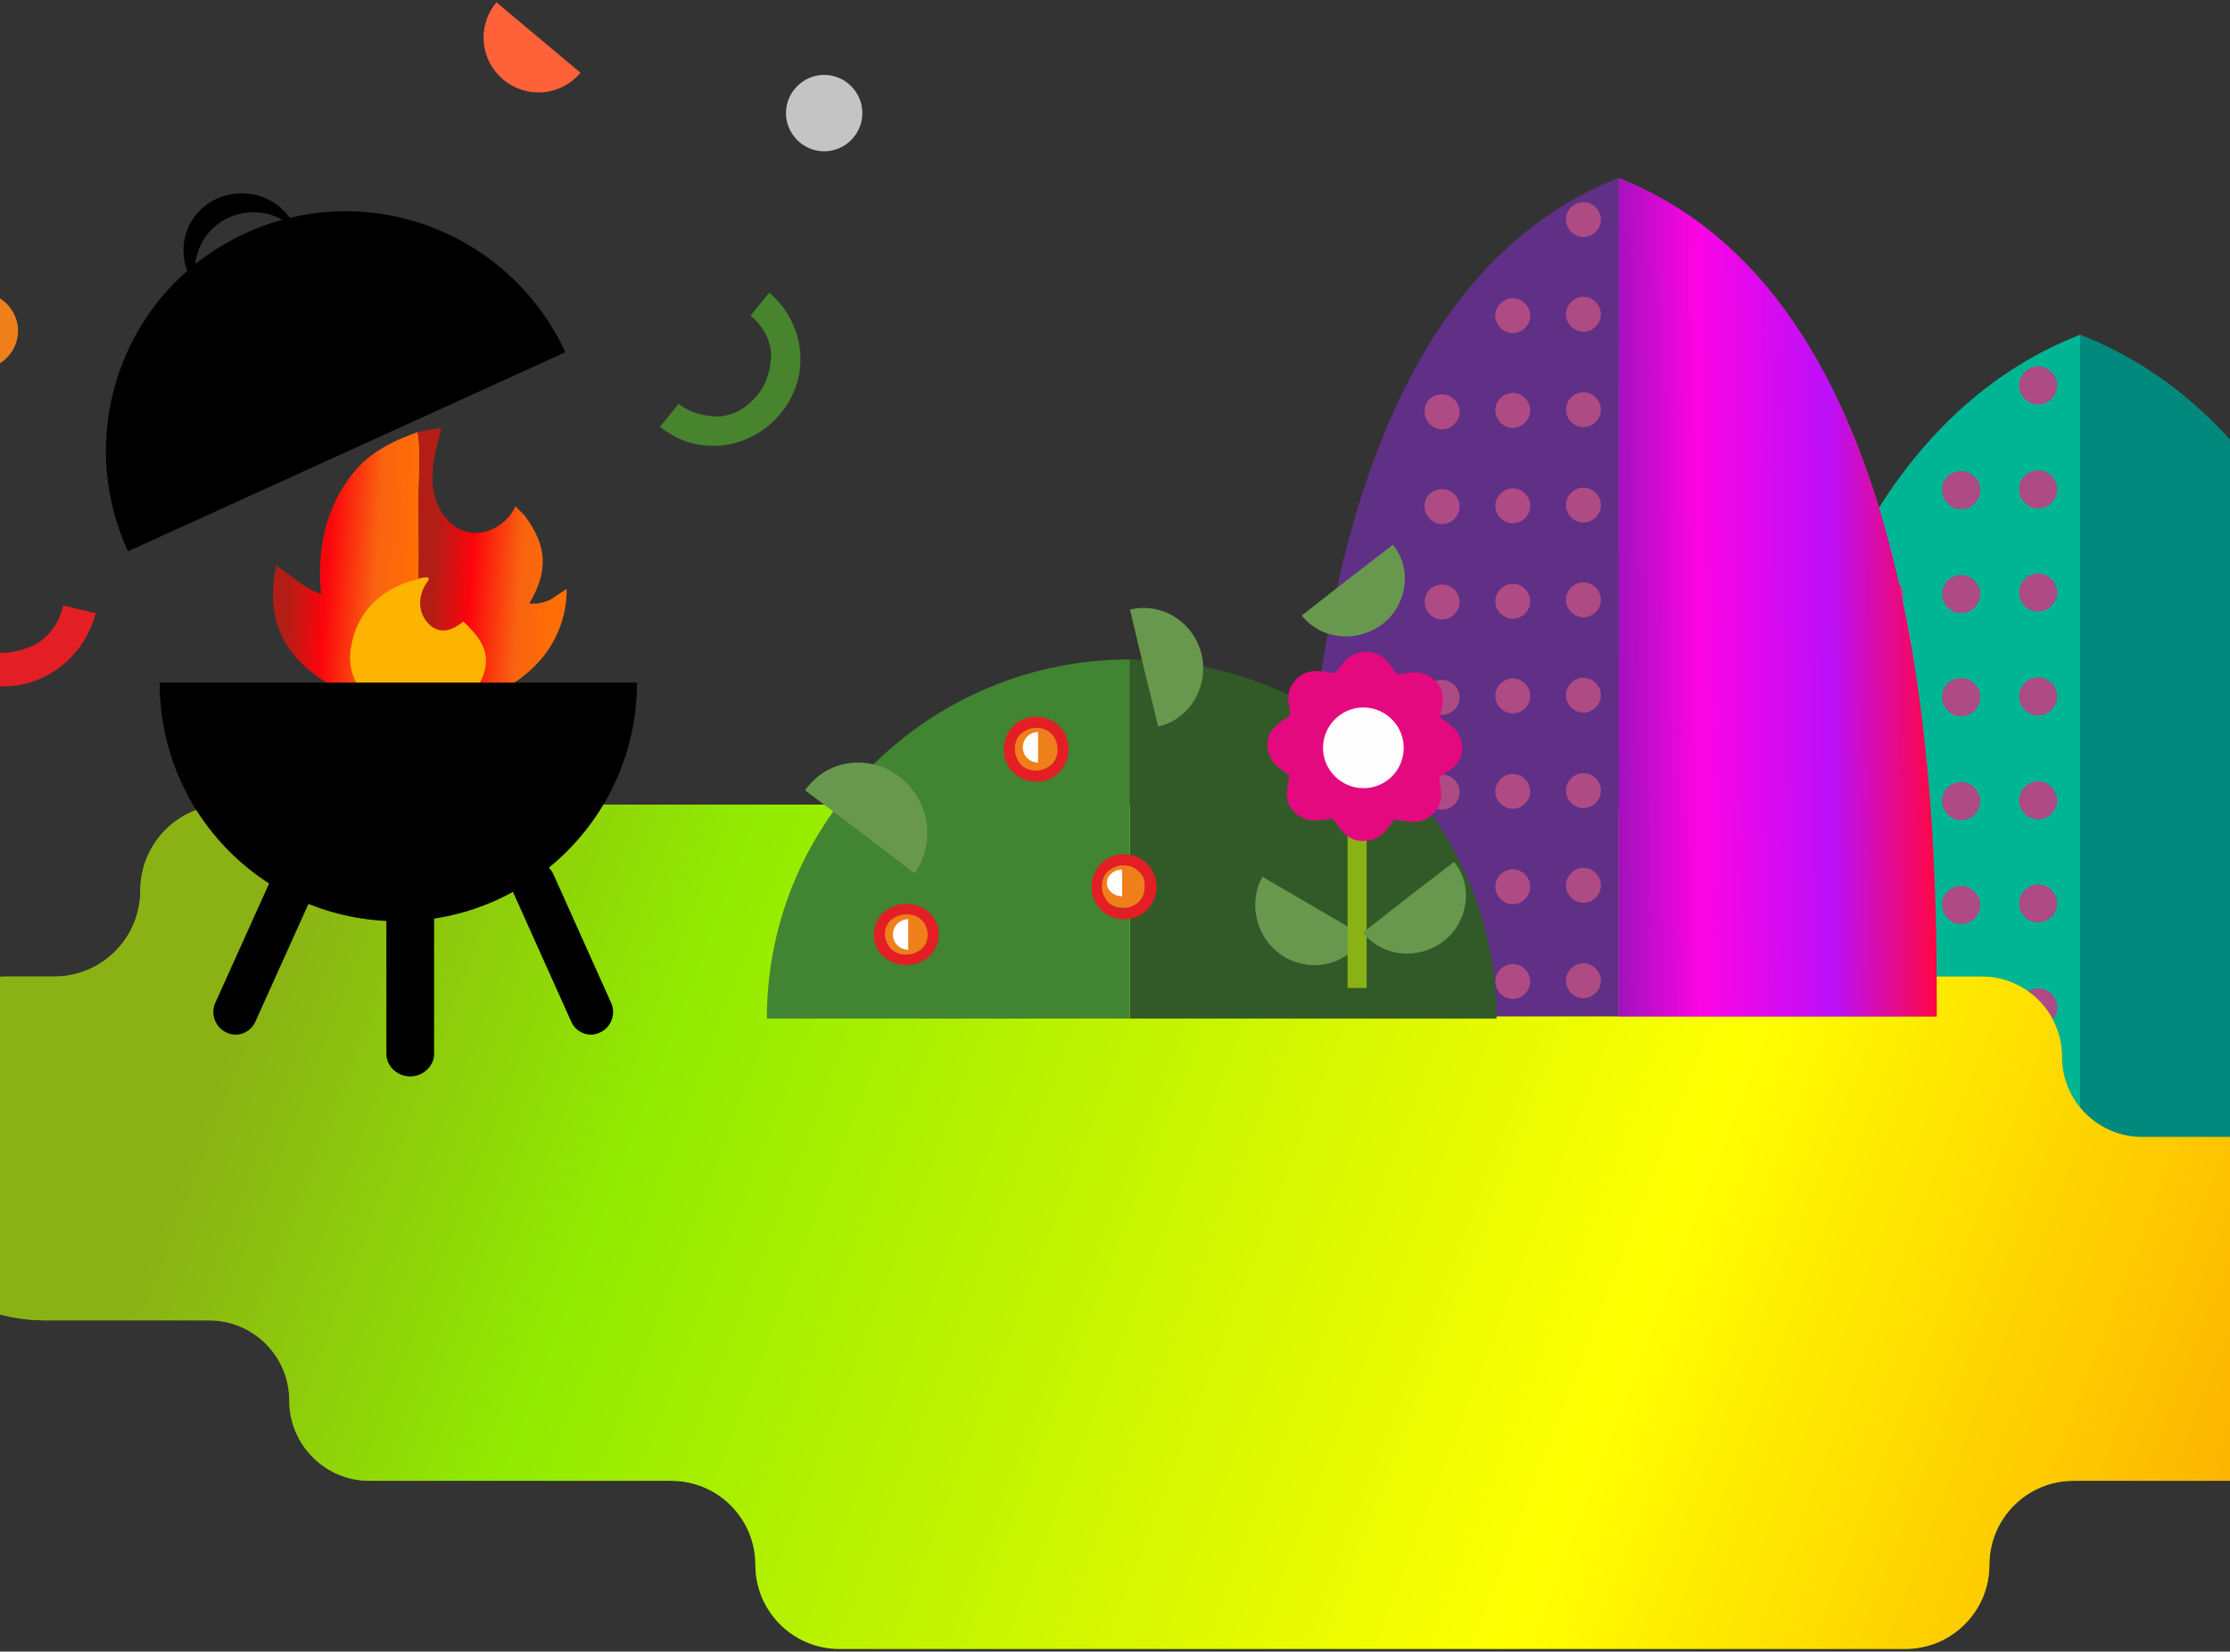 <?xml version="1.0" encoding="UTF-8"?> <svg xmlns="http://www.w3.org/2000/svg" width="320" height="237" viewBox="0 0 320 237" fill="none"><rect x="0" y="0" width="320" height="237" fill="#333333" stroke="none"/> <path fill-rule="evenodd" clip-rule="evenodd" d="M298.501 48.026C348.247 67.492 348.247 150.25 348.247 179.051H298.501V48.026Z" fill="#01897D"></path> <path fill-rule="evenodd" clip-rule="evenodd" d="M298.501 48.026C248.755 67.492 248.755 150.25 248.755 179.051H298.501V48.026Z" fill="#00B594"></path> <path fill-rule="evenodd" clip-rule="evenodd" d="M292.467 52.579C293.947 52.579 295.2 53.831 295.2 55.311C295.2 56.791 293.947 58.043 292.467 58.043C290.988 58.043 289.735 56.791 289.735 55.311C289.735 53.831 290.988 52.579 292.467 52.579Z" fill="#AE4A84"></path> <path fill-rule="evenodd" clip-rule="evenodd" d="M292.467 67.492C293.947 67.492 295.2 68.744 295.2 70.224C295.2 71.704 293.947 72.956 292.467 72.956C290.988 72.956 289.735 71.704 289.735 70.224C289.735 68.63 290.988 67.492 292.467 67.492Z" fill="#AE4A84"></path> <path fill-rule="evenodd" clip-rule="evenodd" d="M292.467 82.29C293.947 82.29 295.2 83.543 295.2 85.023C295.2 86.502 293.947 87.755 292.467 87.755C290.988 87.755 289.735 86.502 289.735 85.023C289.735 83.543 290.988 82.29 292.467 82.29Z" fill="#AE4A84"></path> <path fill-rule="evenodd" clip-rule="evenodd" d="M292.467 97.203C293.947 97.203 295.2 98.455 295.2 99.935C295.2 101.415 293.947 102.667 292.467 102.667C290.988 102.667 289.735 101.415 289.735 99.935C289.735 98.455 290.988 97.203 292.467 97.203Z" fill="#AE4A84"></path> <path fill-rule="evenodd" clip-rule="evenodd" d="M292.467 112.115C293.947 112.115 295.2 113.367 295.2 114.847C295.2 116.327 293.947 117.579 292.467 117.579C290.988 117.579 289.735 116.327 289.735 114.847C289.735 113.367 290.988 112.115 292.467 112.115Z" fill="#AE4A84"></path> <path fill-rule="evenodd" clip-rule="evenodd" d="M292.467 126.914C293.947 126.914 295.2 128.166 295.2 129.646C295.2 131.126 293.947 132.378 292.467 132.378C290.988 132.378 289.735 131.126 289.735 129.646C289.735 128.166 290.988 126.914 292.467 126.914Z" fill="#AE4A84"></path> <path fill-rule="evenodd" clip-rule="evenodd" d="M292.467 141.826C293.947 141.826 295.2 143.078 295.2 144.558C295.2 146.038 293.947 147.29 292.467 147.29C290.988 147.29 289.735 146.038 289.735 144.558C289.735 143.078 290.988 141.826 292.467 141.826Z" fill="#AE4A84"></path> <path fill-rule="evenodd" clip-rule="evenodd" d="M292.467 156.739C293.947 156.739 295.2 157.991 295.2 159.471C295.2 160.951 293.947 162.203 292.467 162.203C290.988 162.203 289.735 160.951 289.735 159.471C289.735 157.991 290.988 156.739 292.467 156.739Z" fill="#AE4A84"></path> <path fill-rule="evenodd" clip-rule="evenodd" d="M281.425 67.606C282.905 67.606 284.157 68.858 284.157 70.338C284.157 71.817 282.905 73.07 281.425 73.07C279.945 73.07 278.693 71.817 278.693 70.338C278.579 68.858 279.832 67.606 281.425 67.606Z" fill="#AE4A84"></path> <path fill-rule="evenodd" clip-rule="evenodd" d="M281.425 82.518C282.905 82.518 284.158 83.77 284.158 85.25C284.158 86.73 282.905 87.982 281.425 87.982C279.946 87.982 278.693 86.73 278.693 85.25C278.693 83.77 279.832 82.518 281.425 82.518Z" fill="#AE4A84"></path> <path fill-rule="evenodd" clip-rule="evenodd" d="M281.425 97.316C282.905 97.316 284.157 98.569 284.157 100.048C284.157 101.528 282.905 102.78 281.425 102.78C279.945 102.78 278.693 101.528 278.693 100.048C278.579 98.569 279.832 97.316 281.425 97.316Z" fill="#AE4A84"></path> <path fill-rule="evenodd" clip-rule="evenodd" d="M281.425 112.229C282.905 112.229 284.157 113.481 284.157 114.961C284.157 116.441 282.905 117.693 281.425 117.693C279.945 117.693 278.693 116.441 278.693 114.961C278.579 113.481 279.832 112.229 281.425 112.229Z" fill="#AE4A84"></path> <path fill-rule="evenodd" clip-rule="evenodd" d="M281.425 127.142C282.905 127.142 284.157 128.394 284.157 129.874C284.157 131.354 282.905 132.606 281.425 132.606C279.945 132.606 278.693 131.354 278.693 129.874C278.579 128.394 279.832 127.142 281.425 127.142Z" fill="#AE4A84"></path> <path fill-rule="evenodd" clip-rule="evenodd" d="M281.425 141.94C282.905 141.94 284.158 143.192 284.158 144.672C284.158 146.152 282.905 147.404 281.425 147.404C279.946 147.404 278.693 146.152 278.693 144.672C278.693 143.192 279.832 141.94 281.425 141.94Z" fill="#AE4A84"></path> <path fill-rule="evenodd" clip-rule="evenodd" d="M281.425 156.853C282.905 156.853 284.158 158.105 284.158 159.585C284.158 161.065 282.905 162.317 281.425 162.317C279.946 162.317 278.693 161.065 278.693 159.585C278.693 158.105 279.832 156.853 281.425 156.853Z" fill="#AE4A84"></path> <path fill-rule="evenodd" clip-rule="evenodd" d="M270.383 82.632C271.863 82.632 273.115 83.884 273.115 85.364C273.115 86.844 271.863 88.096 270.383 88.096C268.903 88.096 267.651 86.844 267.651 85.364C267.537 83.884 268.789 82.632 270.383 82.632Z" fill="#AE4A84"></path> <path fill-rule="evenodd" clip-rule="evenodd" d="M270.383 97.544C271.863 97.544 273.115 98.796 273.115 100.276C273.115 101.756 271.863 103.008 270.383 103.008C268.903 103.008 267.651 101.756 267.651 100.276C267.537 98.796 268.789 97.544 270.383 97.544Z" fill="#AE4A84"></path> <path fill-rule="evenodd" clip-rule="evenodd" d="M270.383 112.343C271.863 112.343 273.115 113.595 273.115 115.075C273.115 116.555 271.863 117.807 270.383 117.807C268.903 117.807 267.651 116.555 267.651 115.075C267.537 113.595 268.789 112.343 270.383 112.343Z" fill="#AE4A84"></path> <path fill-rule="evenodd" clip-rule="evenodd" d="M270.383 127.255C271.863 127.255 273.115 128.508 273.115 129.987C273.115 131.467 271.863 132.72 270.383 132.72C268.903 132.72 267.651 131.467 267.651 129.987C267.537 128.508 268.789 127.255 270.383 127.255Z" fill="#AE4A84"></path> <path fill-rule="evenodd" clip-rule="evenodd" d="M270.383 142.168C271.863 142.168 273.115 143.42 273.115 144.9C273.115 146.38 271.863 147.632 270.383 147.632C268.903 147.632 267.651 146.38 267.651 144.9C267.537 143.42 268.789 142.168 270.383 142.168Z" fill="#AE4A84"></path> <path fill-rule="evenodd" clip-rule="evenodd" d="M270.383 156.967C271.863 156.967 273.115 158.219 273.115 159.699C273.115 161.179 271.863 162.431 270.383 162.431C268.903 162.431 267.651 161.179 267.651 159.699C267.537 158.219 268.789 156.967 270.383 156.967Z" fill="#AE4A84"></path> <path fill-rule="evenodd" clip-rule="evenodd" d="M259.228 112.571C260.708 112.571 261.96 113.823 261.96 115.303C261.96 116.783 260.708 118.035 259.228 118.035C257.748 118.035 256.496 116.783 256.496 115.303C256.496 113.823 257.748 112.571 259.228 112.571Z" fill="#AE4A84"></path> <path fill-rule="evenodd" clip-rule="evenodd" d="M259.228 127.37C260.708 127.37 261.96 128.622 261.96 130.102C261.96 131.581 260.708 132.834 259.228 132.834C257.748 132.834 256.496 131.581 256.496 130.102C256.496 128.622 257.748 127.37 259.228 127.37Z" fill="#AE4A84"></path> <path fill-rule="evenodd" clip-rule="evenodd" d="M259.228 142.281C260.708 142.281 261.96 143.534 261.96 145.014C261.96 146.493 260.708 147.746 259.228 147.746C257.748 147.746 256.496 146.493 256.496 145.014C256.496 143.534 257.748 142.281 259.228 142.281Z" fill="#AE4A84"></path> <path fill-rule="evenodd" clip-rule="evenodd" d="M259.228 157.194C260.708 157.194 261.96 158.446 261.96 159.926C261.96 161.406 260.708 162.658 259.228 162.658C257.748 162.658 256.496 161.406 256.496 159.926C256.496 158.446 257.748 157.194 259.228 157.194Z" fill="#AE4A84"></path> <path fill-rule="evenodd" clip-rule="evenodd" d="M248.186 157.308C249.665 157.308 250.918 158.56 250.918 160.04C250.918 161.52 249.665 162.772 248.186 162.772C246.706 162.772 245.454 161.52 245.454 160.04C245.454 158.56 246.706 157.308 248.186 157.308Z" fill="#AE4A84"></path> <path fill-rule="evenodd" clip-rule="evenodd" d="M292.467 171.538C293.947 171.538 295.2 172.79 295.2 174.27C295.2 175.75 293.947 177.002 292.467 177.002C290.988 177.002 289.735 175.75 289.735 174.27C289.735 172.79 290.988 171.538 292.467 171.538Z" fill="#AE4A84"></path> <path fill-rule="evenodd" clip-rule="evenodd" d="M281.425 171.765C282.905 171.765 284.157 173.017 284.157 174.497C284.157 175.977 282.905 177.229 281.425 177.229C279.945 177.229 278.693 175.977 278.693 174.497C278.579 173.017 279.832 171.765 281.425 171.765Z" fill="#AE4A84"></path> <path fill-rule="evenodd" clip-rule="evenodd" d="M270.383 171.879C271.863 171.879 273.115 173.131 273.115 174.611C273.115 176.091 271.863 177.343 270.383 177.343C268.903 177.343 267.651 176.091 267.651 174.611C267.537 173.131 268.789 171.879 270.383 171.879Z" fill="#AE4A84"></path> <path fill-rule="evenodd" clip-rule="evenodd" d="M259.228 171.993C260.708 171.993 261.96 173.245 261.96 174.725C261.96 176.205 260.708 177.457 259.228 177.457C257.748 177.457 256.496 176.205 256.496 174.725C256.496 173.245 257.748 171.993 259.228 171.993Z" fill="#AE4A84"></path> <path fill-rule="evenodd" clip-rule="evenodd" d="M248.186 172.221C249.665 172.221 250.918 173.473 250.918 174.953C250.918 176.433 249.665 177.685 248.186 177.685C246.706 177.685 245.454 176.433 245.454 174.953C245.454 173.473 246.706 172.221 248.186 172.221Z" fill="#AE4A84"></path> <path fill-rule="evenodd" clip-rule="evenodd" d="M20.135 127.792C20.135 120.98 25.657 115.457 32.47 115.457H228.185C234.997 115.457 240.52 120.98 240.52 127.792C240.52 134.604 246.042 140.127 252.855 140.127H284.377C290.736 140.127 295.89 145.281 295.89 151.64C295.89 157.998 301.044 163.152 307.403 163.152H330.976C344.601 163.152 355.646 174.197 355.646 187.822C355.646 201.447 344.601 212.492 330.976 212.492H297.535C290.874 212.492 285.474 217.892 285.474 224.553C285.474 231.214 280.074 236.614 273.413 236.614H120.459C113.798 236.614 108.398 231.214 108.398 224.553C108.398 217.892 102.998 212.492 96.338 212.492H53.028C46.67 212.492 41.515 207.338 41.515 200.98C41.515 194.621 36.361 189.467 30.003 189.467H6.429C-7.196 189.467 -18.241 178.422 -18.241 164.797V159.315C-18.241 148.718 -9.65 140.127 0.947 140.127H7.8C14.612 140.127 20.135 134.604 20.135 127.792Z" fill="#7A9A26"></path> <path fill-rule="evenodd" clip-rule="evenodd" d="M20.135 127.792C20.135 120.98 25.657 115.457 32.47 115.457H228.185C234.997 115.457 240.52 120.98 240.52 127.792C240.52 134.604 246.042 140.127 252.855 140.127H284.377C290.736 140.127 295.89 145.281 295.89 151.64C295.89 157.998 301.044 163.152 307.403 163.152H330.976C344.601 163.152 355.646 174.197 355.646 187.822C355.646 201.447 344.601 212.492 330.976 212.492H297.535C290.874 212.492 285.474 217.892 285.474 224.553C285.474 231.214 280.074 236.614 273.413 236.614H120.459C113.798 236.614 108.398 231.214 108.398 224.553C108.398 217.892 102.998 212.492 96.338 212.492H53.028C46.67 212.492 41.515 207.338 41.515 200.98C41.515 194.621 36.361 189.467 30.003 189.467H6.429C-7.196 189.467 -18.241 178.422 -18.241 164.797V159.315C-18.241 148.718 -9.65 140.127 0.947 140.127H7.8C14.612 140.127 20.135 134.604 20.135 127.792Z" fill="url(#paint0_linear)"></path> <path fill-rule="evenodd" clip-rule="evenodd" d="M232.237 25.549C277.913 43.422 277.913 119.409 277.913 145.853H232.237V25.549Z" fill="#AE4A84"></path> <path fill-rule="evenodd" clip-rule="evenodd" d="M232.237 25.549C277.913 43.422 277.913 119.409 277.913 145.853H232.237V25.549Z" fill="url(#paint1_linear)"></path> <path fill-rule="evenodd" clip-rule="evenodd" d="M232.238 25.549C186.562 43.422 186.562 119.409 186.562 145.853H232.238V25.549Z" fill="#5F3085"></path> <path fill-rule="evenodd" clip-rule="evenodd" d="M227.22 28.998C228.579 28.998 229.729 30.148 229.729 31.506C229.729 32.865 228.579 34.015 227.22 34.015C225.861 34.015 224.711 32.865 224.711 31.506C224.711 30.148 225.861 28.998 227.22 28.998Z" fill="#AE4A84"></path> <path fill-rule="evenodd" clip-rule="evenodd" d="M227.22 42.586C228.579 42.586 229.729 43.736 229.729 45.094C229.729 46.453 228.579 47.603 227.22 47.603C225.861 47.603 224.711 46.453 224.711 45.094C224.711 43.736 225.861 42.586 227.22 42.586Z" fill="#AE4A84"></path> <path fill-rule="evenodd" clip-rule="evenodd" d="M227.22 56.278C228.579 56.278 229.729 57.428 229.729 58.786C229.729 60.145 228.579 61.295 227.22 61.295C225.861 61.295 224.711 60.145 224.711 58.786C224.711 57.428 225.861 56.278 227.22 56.278Z" fill="#AE4A84"></path> <path fill-rule="evenodd" clip-rule="evenodd" d="M227.22 69.971C228.579 69.971 229.729 71.12 229.729 72.479C229.729 73.838 228.579 74.987 227.22 74.987C225.861 74.987 224.711 73.838 224.711 72.479C224.711 71.12 225.861 69.971 227.22 69.971Z" fill="#AE4A84"></path> <path fill-rule="evenodd" clip-rule="evenodd" d="M227.22 83.558C228.579 83.558 229.729 84.708 229.729 86.067C229.729 87.426 228.579 88.575 227.22 88.575C225.861 88.575 224.711 87.426 224.711 86.067C224.711 84.708 225.861 83.558 227.22 83.558Z" fill="#AE4A84"></path> <path fill-rule="evenodd" clip-rule="evenodd" d="M227.22 97.251C228.579 97.251 229.729 98.4 229.729 99.759C229.729 101.118 228.579 102.268 227.22 102.268C225.861 102.268 224.711 101.118 224.711 99.759C224.711 98.4 225.861 97.251 227.22 97.251Z" fill="#AE4A84"></path> <path fill-rule="evenodd" clip-rule="evenodd" d="M227.22 110.943C228.579 110.943 229.729 112.093 229.729 113.452C229.729 114.811 228.579 115.96 227.22 115.96C225.861 115.96 224.711 114.811 224.711 113.452C224.711 112.093 225.861 110.943 227.22 110.943Z" fill="#AE4A84"></path> <path fill-rule="evenodd" clip-rule="evenodd" d="M227.22 124.531C228.579 124.531 229.729 125.681 229.729 127.039C229.729 128.398 228.579 129.548 227.22 129.548C225.861 129.548 224.711 128.398 224.711 127.039C224.711 125.681 225.861 124.531 227.22 124.531Z" fill="#AE4A84"></path> <path fill-rule="evenodd" clip-rule="evenodd" d="M227.22 138.223C228.579 138.223 229.729 139.373 229.729 140.731C229.729 142.09 228.579 143.24 227.22 143.24C225.861 143.24 224.711 142.09 224.711 140.731C224.711 139.373 225.861 138.223 227.22 138.223Z" fill="#AE4A84"></path> <path fill-rule="evenodd" clip-rule="evenodd" d="M217.082 42.795C218.441 42.795 219.59 43.945 219.59 45.303C219.59 46.662 218.441 47.812 217.082 47.812C215.723 47.812 214.573 46.662 214.573 45.303C214.573 43.945 215.723 42.795 217.082 42.795Z" fill="#AE4A84"></path> <path fill-rule="evenodd" clip-rule="evenodd" d="M217.082 56.383C218.441 56.383 219.59 57.533 219.59 58.891C219.59 60.25 218.441 61.4 217.082 61.4C215.723 61.4 214.573 60.25 214.573 58.891C214.573 57.533 215.723 56.383 217.082 56.383Z" fill="#AE4A84"></path> <path fill-rule="evenodd" clip-rule="evenodd" d="M217.082 70.075C218.441 70.075 219.59 71.225 219.59 72.584C219.59 73.942 218.441 75.092 217.082 75.092C215.723 75.092 214.573 73.942 214.573 72.584C214.573 71.225 215.723 70.075 217.082 70.075Z" fill="#AE4A84"></path> <path fill-rule="evenodd" clip-rule="evenodd" d="M217.082 83.768C218.441 83.768 219.59 84.917 219.59 86.276C219.59 87.635 218.441 88.784 217.082 88.784C215.723 88.784 214.573 87.635 214.573 86.276C214.573 84.917 215.723 83.768 217.082 83.768Z" fill="#AE4A84"></path> <path fill-rule="evenodd" clip-rule="evenodd" d="M217.082 97.356C218.441 97.356 219.59 98.505 219.59 99.864C219.59 101.223 218.441 102.372 217.082 102.372C215.723 102.372 214.573 101.223 214.573 99.864C214.573 98.505 215.723 97.356 217.082 97.356Z" fill="#AE4A84"></path> <path fill-rule="evenodd" clip-rule="evenodd" d="M217.082 111.047C218.441 111.047 219.59 112.197 219.59 113.556C219.59 114.915 218.441 116.064 217.082 116.064C215.723 116.064 214.573 114.915 214.573 113.556C214.573 112.197 215.723 111.047 217.082 111.047Z" fill="#AE4A84"></path> <path fill-rule="evenodd" clip-rule="evenodd" d="M217.082 124.74C218.441 124.74 219.59 125.89 219.59 127.248C219.59 128.607 218.441 129.757 217.082 129.757C215.723 129.757 214.573 128.607 214.573 127.248C214.573 125.89 215.723 124.74 217.082 124.74Z" fill="#AE4A84"></path> <path fill-rule="evenodd" clip-rule="evenodd" d="M206.943 56.592C208.302 56.592 209.452 57.742 209.452 59.1C209.452 60.459 208.302 61.609 206.943 61.609C205.585 61.609 204.435 60.459 204.435 59.1C204.33 57.637 205.48 56.592 206.943 56.592Z" fill="#AE4A84"></path> <path fill-rule="evenodd" clip-rule="evenodd" d="M206.943 70.18C208.302 70.18 209.452 71.329 209.452 72.688C209.452 74.047 208.302 75.197 206.943 75.197C205.585 75.197 204.435 74.047 204.435 72.688C204.33 71.329 205.48 70.18 206.943 70.18Z" fill="#AE4A84"></path> <path fill-rule="evenodd" clip-rule="evenodd" d="M206.943 83.872C208.302 83.872 209.452 85.021 209.452 86.38C209.452 87.739 208.302 88.888 206.943 88.888C205.584 88.888 204.435 87.739 204.435 86.38C204.435 85.021 205.48 83.872 206.943 83.872Z" fill="#AE4A84"></path> <path fill-rule="evenodd" clip-rule="evenodd" d="M206.943 97.564C208.302 97.564 209.452 98.714 209.452 100.073C209.452 101.431 208.302 102.581 206.943 102.581C205.584 102.581 204.435 101.431 204.435 100.073C204.435 98.714 205.48 97.564 206.943 97.564Z" fill="#AE4A84"></path> <path fill-rule="evenodd" clip-rule="evenodd" d="M206.943 111.152C208.302 111.152 209.452 112.302 209.452 113.66C209.452 115.019 208.302 116.169 206.943 116.169C205.584 116.169 204.435 115.019 204.435 113.66C204.435 112.302 205.48 111.152 206.943 111.152Z" fill="#AE4A84"></path> <path fill-rule="evenodd" clip-rule="evenodd" d="M206.943 124.844C208.302 124.844 209.452 125.994 209.452 127.353C209.452 128.712 208.302 129.862 206.943 129.862C205.585 129.862 204.435 128.712 204.435 127.353C204.33 125.994 205.48 124.844 206.943 124.844Z" fill="#AE4A84"></path> <path fill-rule="evenodd" clip-rule="evenodd" d="M196.805 83.976C198.163 83.976 199.313 85.126 199.313 86.485C199.313 87.844 198.163 88.993 196.805 88.993C195.446 88.993 194.296 87.844 194.296 86.485C194.192 85.126 195.341 83.976 196.805 83.976Z" fill="#AE4A84"></path> <path fill-rule="evenodd" clip-rule="evenodd" d="M196.804 97.669C198.163 97.669 199.313 98.819 199.313 100.177C199.313 101.536 198.163 102.686 196.804 102.686C195.446 102.686 194.296 101.536 194.296 100.177C194.296 98.819 195.341 97.669 196.804 97.669Z" fill="#AE4A84"></path> <path fill-rule="evenodd" clip-rule="evenodd" d="M196.804 111.361C198.163 111.361 199.313 112.511 199.313 113.87C199.313 115.228 198.163 116.378 196.804 116.378C195.446 116.378 194.296 115.228 194.296 113.87C194.296 112.511 195.341 111.361 196.804 111.361Z" fill="#AE4A84"></path> <path fill-rule="evenodd" clip-rule="evenodd" d="M196.804 124.949C198.163 124.949 199.313 126.099 199.313 127.458C199.313 128.816 198.163 129.966 196.804 129.966C195.446 129.966 194.296 128.816 194.296 127.458C194.296 126.099 195.341 124.949 196.804 124.949Z" fill="#AE4A84"></path> <path fill-rule="evenodd" clip-rule="evenodd" d="M186.561 125.158C187.92 125.158 189.07 126.307 189.07 127.666C189.07 129.025 187.92 130.175 186.561 130.175C185.202 130.175 184.053 129.025 184.053 127.666C184.053 126.307 185.202 125.158 186.561 125.158Z" fill="#AE4A84"></path> <path fill-rule="evenodd" clip-rule="evenodd" d="M217.082 138.328C218.441 138.328 219.59 139.477 219.59 140.836C219.59 142.195 218.441 143.345 217.082 143.345C215.723 143.345 214.573 142.195 214.573 140.836C214.573 139.477 215.723 138.328 217.082 138.328Z" fill="#AE4A84"></path> <path fill-rule="evenodd" clip-rule="evenodd" d="M206.943 138.537C208.302 138.537 209.452 139.687 209.452 141.045C209.452 142.404 208.302 143.554 206.943 143.554C205.585 143.554 204.435 142.404 204.435 141.045C204.33 139.687 205.48 138.537 206.943 138.537Z" fill="#AE4A84"></path> <path fill-rule="evenodd" clip-rule="evenodd" d="M196.804 138.641C198.163 138.641 199.313 139.791 199.313 141.15C199.313 142.509 198.163 143.658 196.804 143.658C195.446 143.658 194.296 142.509 194.296 141.15C194.296 139.791 195.341 138.641 196.804 138.641Z" fill="#AE4A84"></path> <path fill-rule="evenodd" clip-rule="evenodd" d="M186.561 138.745C187.92 138.745 189.07 139.895 189.07 141.254C189.07 142.613 187.92 143.762 186.561 143.762C185.202 143.762 184.053 142.613 184.053 141.254C184.053 139.895 185.202 138.745 186.561 138.745Z" fill="#AE4A84"></path> <path fill-rule="evenodd" clip-rule="evenodd" d="M162.124 94.624C191.148 94.624 214.753 117.688 214.753 146.157H162.124V94.624Z" fill="#315A28"></path> <path fill-rule="evenodd" clip-rule="evenodd" d="M162.124 146.157H110.043C110.043 117.688 133.402 94.624 162.124 94.624V146.157Z" fill="#418432"></path> <path fill-rule="evenodd" clip-rule="evenodd" d="M123.365 119.305L115.525 113.408C118.614 108.985 124.671 108.125 129.066 111.442C133.342 114.759 134.411 120.902 131.204 125.325L123.365 119.305Z" fill="#68984E"></path> <path fill-rule="evenodd" clip-rule="evenodd" d="M164.136 95.828L162.156 87.47C166.75 86.373 171.264 89.236 172.426 93.897C173.504 98.492 170.729 103.241 166.202 104.253L164.136 95.828Z" fill="#68984E"></path> <path fill-rule="evenodd" clip-rule="evenodd" d="M148.692 103.944C150.647 103.944 152.256 105.554 152.256 107.508C152.256 109.462 150.647 111.071 148.692 111.071C146.738 111.071 145.129 109.462 145.129 107.508C145.129 105.554 146.738 103.944 148.692 103.944Z" fill="#EF7F1A"></path> <path d="M148.693 102.848C149.919 102.848 151.145 103.338 152.004 104.197C152.862 105.055 153.352 106.159 153.352 107.508C153.352 108.734 152.862 109.96 152.004 110.819C151.145 111.677 150.041 112.168 148.693 112.168C147.466 112.168 146.24 111.677 145.382 110.819C144.523 109.96 144.033 108.857 144.033 107.508C144.033 106.281 144.523 105.055 145.382 104.197C146.24 103.338 147.466 102.848 148.693 102.848ZM150.9 105.3C150.287 104.687 149.551 104.442 148.693 104.442C147.834 104.442 147.098 104.81 146.485 105.3C145.872 105.914 145.627 106.649 145.627 107.508C145.627 108.366 145.995 109.102 146.485 109.715C147.098 110.328 147.834 110.573 148.693 110.573C149.551 110.573 150.287 110.206 150.9 109.715C151.513 109.102 151.758 108.366 151.758 107.508C151.758 106.649 151.39 105.791 150.9 105.3Z" fill="#E31E24"></path> <path fill-rule="evenodd" clip-rule="evenodd" d="M148.967 109.427C147.748 109.427 146.774 108.452 146.774 107.234C146.774 106.015 147.748 105.041 148.967 105.041V109.427Z" fill="#FEFEFE"></path> <path fill-rule="evenodd" clip-rule="evenodd" d="M-2.89 41.995C0.116 41.995 2.592 44.471 2.592 47.478C2.592 50.484 0.116 52.96 -2.89 52.96C-5.897 52.96 -8.373 50.484 -8.373 47.478C-8.373 44.471 -5.897 41.995 -2.89 41.995Z" fill="#EF7F1A"></path> <path fill-rule="evenodd" clip-rule="evenodd" d="M118.266 10.747C121.273 10.747 123.749 13.223 123.749 16.229C123.749 19.235 121.273 21.711 118.266 21.711C115.26 21.711 112.784 19.235 112.784 16.229C112.784 13.223 115.26 10.747 118.266 10.747Z" fill="#C4C4C4"></path> <path fill-rule="evenodd" clip-rule="evenodd" d="M83.301 10.44C80.493 13.79 75.566 14.224 72.216 11.416C68.866 8.607 68.432 3.681 71.24 0.331L83.301 10.44Z" fill="#FF6138"></path> <path fill-rule="evenodd" clip-rule="evenodd" d="M130.327 130.259C132.432 130.259 134.165 131.868 134.165 133.822C134.165 135.777 132.432 137.386 130.327 137.386C128.223 137.386 126.49 135.777 126.49 133.822C126.49 131.868 128.223 130.259 130.327 130.259Z" fill="#EF7F1A"></path> <path d="M130.053 129.711C131.279 129.711 132.506 130.172 133.364 130.98C134.222 131.788 134.713 132.827 134.713 134.096C134.713 135.251 134.222 136.405 133.364 137.213C132.506 138.021 131.402 138.482 130.053 138.482C128.827 138.482 127.6 138.021 126.742 137.213C125.884 136.405 125.393 135.366 125.393 134.096C125.393 132.942 125.884 131.788 126.742 130.98C127.6 130.172 128.827 129.711 130.053 129.711ZM132.26 132.019C131.647 131.442 130.911 131.211 130.053 131.211C129.194 131.211 128.459 131.557 127.846 132.019C127.232 132.596 126.987 133.288 126.987 134.096C126.987 134.904 127.355 135.597 127.846 136.174C128.459 136.751 129.194 136.982 130.053 136.982C130.911 136.982 131.647 136.636 132.26 136.174C132.873 135.597 133.119 134.904 133.119 134.096C133.119 133.288 132.751 132.481 132.26 132.019Z" fill="#E31E24"></path> <path fill-rule="evenodd" clip-rule="evenodd" d="M130.327 136.289C129.109 136.289 128.134 135.315 128.134 134.096C128.134 132.878 129.109 131.904 130.327 131.904V136.289Z" fill="#FEFEFE"></path> <path fill-rule="evenodd" clip-rule="evenodd" d="M193.273 83.255L186.794 88.331C189.606 91.837 194.74 92.32 198.408 89.54C201.953 86.76 202.686 81.562 199.875 78.178L193.273 83.255Z" fill="#68984E"></path> <path fill-rule="evenodd" clip-rule="evenodd" d="M188.432 130.055L181.159 125.806C178.935 129.828 180.406 135.082 184.439 137.382C188.472 139.681 193.587 138.313 195.704 134.303L188.432 130.055Z" fill="#68984E"></path> <path fill-rule="evenodd" clip-rule="evenodd" d="M161.305 123.132C163.558 123.132 165.413 124.741 165.413 126.696C165.413 128.65 163.558 130.259 161.305 130.259C159.052 130.259 157.197 128.65 157.197 126.696C157.064 124.741 158.92 123.132 161.305 123.132Z" fill="#EF7F1A"></path> <path d="M161.302 122.584C162.528 122.584 163.754 123.075 164.612 123.933C165.471 124.791 165.961 125.895 165.961 127.244C165.961 128.47 165.471 129.696 164.612 130.555C163.754 131.413 162.65 131.904 161.302 131.904C160.075 131.904 158.849 131.413 157.99 130.555C157.132 129.696 156.642 128.593 156.642 127.244C156.642 126.018 157.132 124.791 157.99 123.933C158.849 123.075 159.953 122.584 161.302 122.584ZM163.386 125.037C162.773 124.423 162.037 124.178 161.179 124.178C160.32 124.178 159.585 124.546 158.972 125.037C158.358 125.65 158.113 126.385 158.113 127.244C158.113 128.102 158.481 128.838 158.972 129.451C159.585 130.064 160.32 130.31 161.179 130.31C162.037 130.31 162.773 129.942 163.386 129.451C163.999 128.838 164.245 128.102 164.245 127.244C164.367 126.263 163.999 125.527 163.386 125.037Z" fill="#E31E24"></path> <path fill-rule="evenodd" clip-rule="evenodd" d="M161.027 128.614C159.809 128.614 158.834 127.762 158.834 126.696C158.834 125.63 159.809 124.777 161.027 124.777V128.614Z" fill="#FEFEFE"></path> <rect x="193.373" y="114.909" width="2.741" height="26.863" fill="#8AB215"></rect> <path fill-rule="evenodd" clip-rule="evenodd" d="M196.057 93.528C198.757 93.528 199.541 95.799 200.499 96.759C202.154 96.585 203.896 95.886 205.9 97.633C207.816 99.467 206.683 101.65 206.683 102.96C207.99 104.008 209.732 104.707 209.819 107.327C209.819 109.947 207.467 110.733 206.509 111.606C206.683 113.265 207.467 114.925 205.551 116.846C203.635 118.68 201.457 117.632 200.064 117.632C199.019 118.855 198.322 120.601 195.622 120.689C192.922 120.689 192.138 118.418 191.18 117.457C189.525 117.632 187.783 118.331 185.779 116.584C183.863 114.75 184.996 112.567 184.996 111.257C183.689 110.209 181.947 109.51 181.86 106.89C181.86 104.27 184.212 103.484 185.17 102.611C184.996 100.951 184.212 99.292 186.128 97.371C188.044 95.537 190.222 96.585 191.615 96.585C192.66 95.362 193.357 93.615 196.057 93.528Z" fill="#E5097F"></path> <path fill-rule="evenodd" clip-rule="evenodd" d="M195.64 101.517C198.799 101.517 201.431 104.11 201.431 107.308C201.431 110.506 198.886 113.1 195.64 113.1C192.481 113.1 189.848 110.506 189.848 107.308C189.848 104.11 192.481 101.517 195.64 101.517Z" fill="#FEFEFE"></path> <path fill-rule="evenodd" clip-rule="evenodd" d="M202.045 128.757L195.565 133.834C198.377 137.339 203.512 137.822 207.179 135.042C210.724 132.262 211.458 127.065 208.646 123.68L202.045 128.757Z" fill="#68984E"></path> <path fill-rule="evenodd" clip-rule="evenodd" d="M-13.383 81.467C-14.252 85.304 -13.587 88.784 -11.727 91.825C-9.831 94.924 -6.606 97.211 -3.038 98.071C0.887 99.016 4.443 98.363 7.542 96.466C10.578 94.61 12.833 91.479 13.733 87.999L9.094 86.882C8.473 89.274 7.252 91.167 5.104 92.481C2.976 93.479 0.577 94.033 -1.921 93.432C-4.418 92.83 -6.387 91.601 -7.742 89.387C-8.71 87.322 -9.261 85.002 -8.743 82.585L-13.383 81.467Z" fill="#E31E24"></path> <path fill-rule="evenodd" clip-rule="evenodd" d="M94.693 61.248C97.439 63.423 100.488 64.23 103.646 63.908C106.865 63.58 109.943 61.873 112.007 59.339C114.278 56.552 115.123 53.446 114.795 50.227C114.474 47.075 112.829 44.058 110.382 41.995L107.698 45.289C109.38 46.709 110.429 48.419 110.657 50.649C110.638 52.742 110.159 54.881 108.713 56.655C107.268 58.428 105.523 59.535 103.224 59.77C101.194 59.752 99.119 59.3 97.377 57.954L94.693 61.248Z" fill="#48832E"></path> <path fill-rule="evenodd" clip-rule="evenodd" d="M58.867 127.918C60.722 127.918 62.292 129.393 62.292 131.136V151.244C62.292 152.986 60.722 154.461 58.867 154.461C57.012 154.461 55.442 152.986 55.442 151.244V131.136C55.442 129.393 57.012 127.918 58.867 127.918Z" fill="black"></path> <path fill-rule="evenodd" clip-rule="evenodd" d="M75.293 123.954C76.857 123.147 78.811 123.954 79.463 125.567L87.672 143.849C88.454 145.462 87.672 147.479 86.108 148.151C84.544 148.957 82.59 148.151 81.939 146.538L73.73 128.255C72.948 126.642 73.73 124.76 75.293 123.954Z" fill="black"></path> <path fill-rule="evenodd" clip-rule="evenodd" d="M43.346 123.954C41.777 123.147 39.815 123.954 39.161 125.567L30.92 143.849C30.135 145.462 30.92 147.479 32.49 148.151C34.059 148.957 36.021 148.151 36.675 146.538L44.916 128.255C45.57 126.642 44.916 124.76 43.346 123.954Z" fill="black"></path> <path fill-rule="evenodd" clip-rule="evenodd" d="M18.36 79.114C10.415 61.734 17.963 41.326 35.31 33.426C52.658 25.526 73.051 33.162 81.129 50.542L18.36 79.114Z" fill="black"></path> <path fill-rule="evenodd" clip-rule="evenodd" d="M34.72 27.742C38.405 27.742 41.456 30.068 42.599 33.17C41.074 31.49 38.787 30.456 36.372 30.456C31.669 30.456 27.984 34.204 27.984 38.727C27.984 39.761 28.111 40.666 28.492 41.441C27.094 40.019 26.331 38.081 26.331 35.884C26.331 31.36 30.017 27.742 34.72 27.742Z" fill="black"></path> <path fill-rule="evenodd" clip-rule="evenodd" d="M57.415 101.376C56.359 100.847 55.041 100.583 54.249 100.054C50.82 97.807 50.16 94.767 51.084 91.331C51.875 88.291 53.853 85.648 57.151 84.194C58.47 83.533 59.525 83.401 60.58 83.004C59.525 83.137 60.448 83.137 60.053 82.74C60.184 79.304 60.053 75.868 60.053 72.431C60.053 69.788 60.448 64.237 59.921 61.99C59.525 62.254 54.117 63.708 50.952 67.541C50.16 68.466 49.633 69.259 48.973 70.317C46.335 74.81 45.544 79.832 46.072 85.251C43.829 84.458 42.642 83.269 41.323 82.344L39.609 81.154C38.29 88.027 39.873 93.049 45.808 97.278C48.841 99.261 52.666 100.979 57.415 101.376Z" fill="url(#paint2_linear)"></path> <path fill-rule="evenodd" clip-rule="evenodd" d="M59.916 61.984C60.441 64.249 60.047 69.846 60.047 72.511C60.047 75.976 60.179 79.573 60.047 82.904C60.441 83.171 59.522 83.304 60.573 83.171C62.017 83.038 60.967 83.171 61.361 83.304C60.047 84.77 59.653 87.035 60.967 88.901C63.199 92.099 66.219 89.434 66.482 89.301C68.189 91.166 70.159 93.032 68.977 96.496C68.32 98.228 66.613 99.961 64.906 100.76L63.068 101.426C63.068 101.426 62.936 101.426 62.936 101.56C62.936 101.56 62.805 101.56 62.805 101.693C65.694 101.427 68.32 100.76 70.553 99.694C77.644 96.629 81.321 90.9 81.321 84.504L79.089 85.969C78.169 86.502 77.25 86.636 75.937 86.636C78.695 81.972 78.564 78.374 75.281 73.977L74.099 72.778C74.099 72.644 73.967 72.644 73.967 72.644C72.391 76.242 66.876 78.507 63.593 73.844C60.967 69.979 62.28 65.449 63.33 61.451H62.805L59.916 61.984Z" fill="url(#paint3_linear)"></path> <path fill-rule="evenodd" clip-rule="evenodd" d="M57.668 102.195V102.334H62.495L62.908 102.195L63.046 102.056C63.046 102.056 63.184 102.056 63.184 101.917L65.115 101.223C67.046 100.39 68.839 98.585 69.39 96.78C70.632 93.17 68.3 90.982 66.507 89.177C66.231 89.316 63.322 92.198 60.978 88.866C59.736 86.923 60.33 84.677 61.571 83.15C61.157 82.872 62.081 82.757 60.564 82.896C59.461 83.313 58.358 83.451 56.978 84.146C53.669 85.673 51.462 88.45 50.635 91.643C49.669 95.253 50.359 98.446 53.944 100.807C55.185 101.362 56.565 101.64 57.668 102.195Z" fill="#FDB400"></path> <path fill-rule="evenodd" clip-rule="evenodd" d="M91.404 97.951C91.404 116.905 75.992 132.199 57.155 132.199C38.187 132.199 22.907 116.905 22.907 97.951H91.404Z" fill="black"></path> <defs> <linearGradient id="paint0_linear" x1="-18.241" y1="173.126" x2="290.184" y2="291.801" gradientUnits="userSpaceOnUse"> <stop offset="0.119" stop-color="#8AB215"></stop> <stop offset="0.298" stop-color="#92EB00"></stop> <stop offset="0.731" stop-color="#FFFF01"></stop> <stop offset="1" stop-color="#FDB400"></stop> </linearGradient> <linearGradient id="paint1_linear" x1="222.428" y1="88.594" x2="277.575" y2="88.134" gradientUnits="userSpaceOnUse"> <stop offset="0.119" stop-color="#8915B2"></stop> <stop offset="0.383" stop-color="#FC04E3"></stop> <stop offset="0.731" stop-color="#BC10F9"></stop> <stop offset="1" stop-color="#FF0642"></stop> </linearGradient> <linearGradient id="paint2_linear" x1="39.175" y1="80.737" x2="59.354" y2="82.104" gradientUnits="userSpaceOnUse"> <stop offset="0.119" stop-color="#B21E15"></stop> <stop offset="0.383" stop-color="#FC040C"></stop> <stop offset="0.731" stop-color="#F96310"></stop> <stop offset="1" stop-color="#FF6F06"></stop> </linearGradient> <linearGradient id="paint3_linear" x1="59.916" y1="80.606" x2="80.099" y2="81.944" gradientUnits="userSpaceOnUse"> <stop offset="0.119" stop-color="#B21E15"></stop> <stop offset="0.383" stop-color="#FC040C"></stop> <stop offset="0.731" stop-color="#F96310"></stop> <stop offset="1" stop-color="#FF6F06"></stop> </linearGradient> </defs> </svg> 